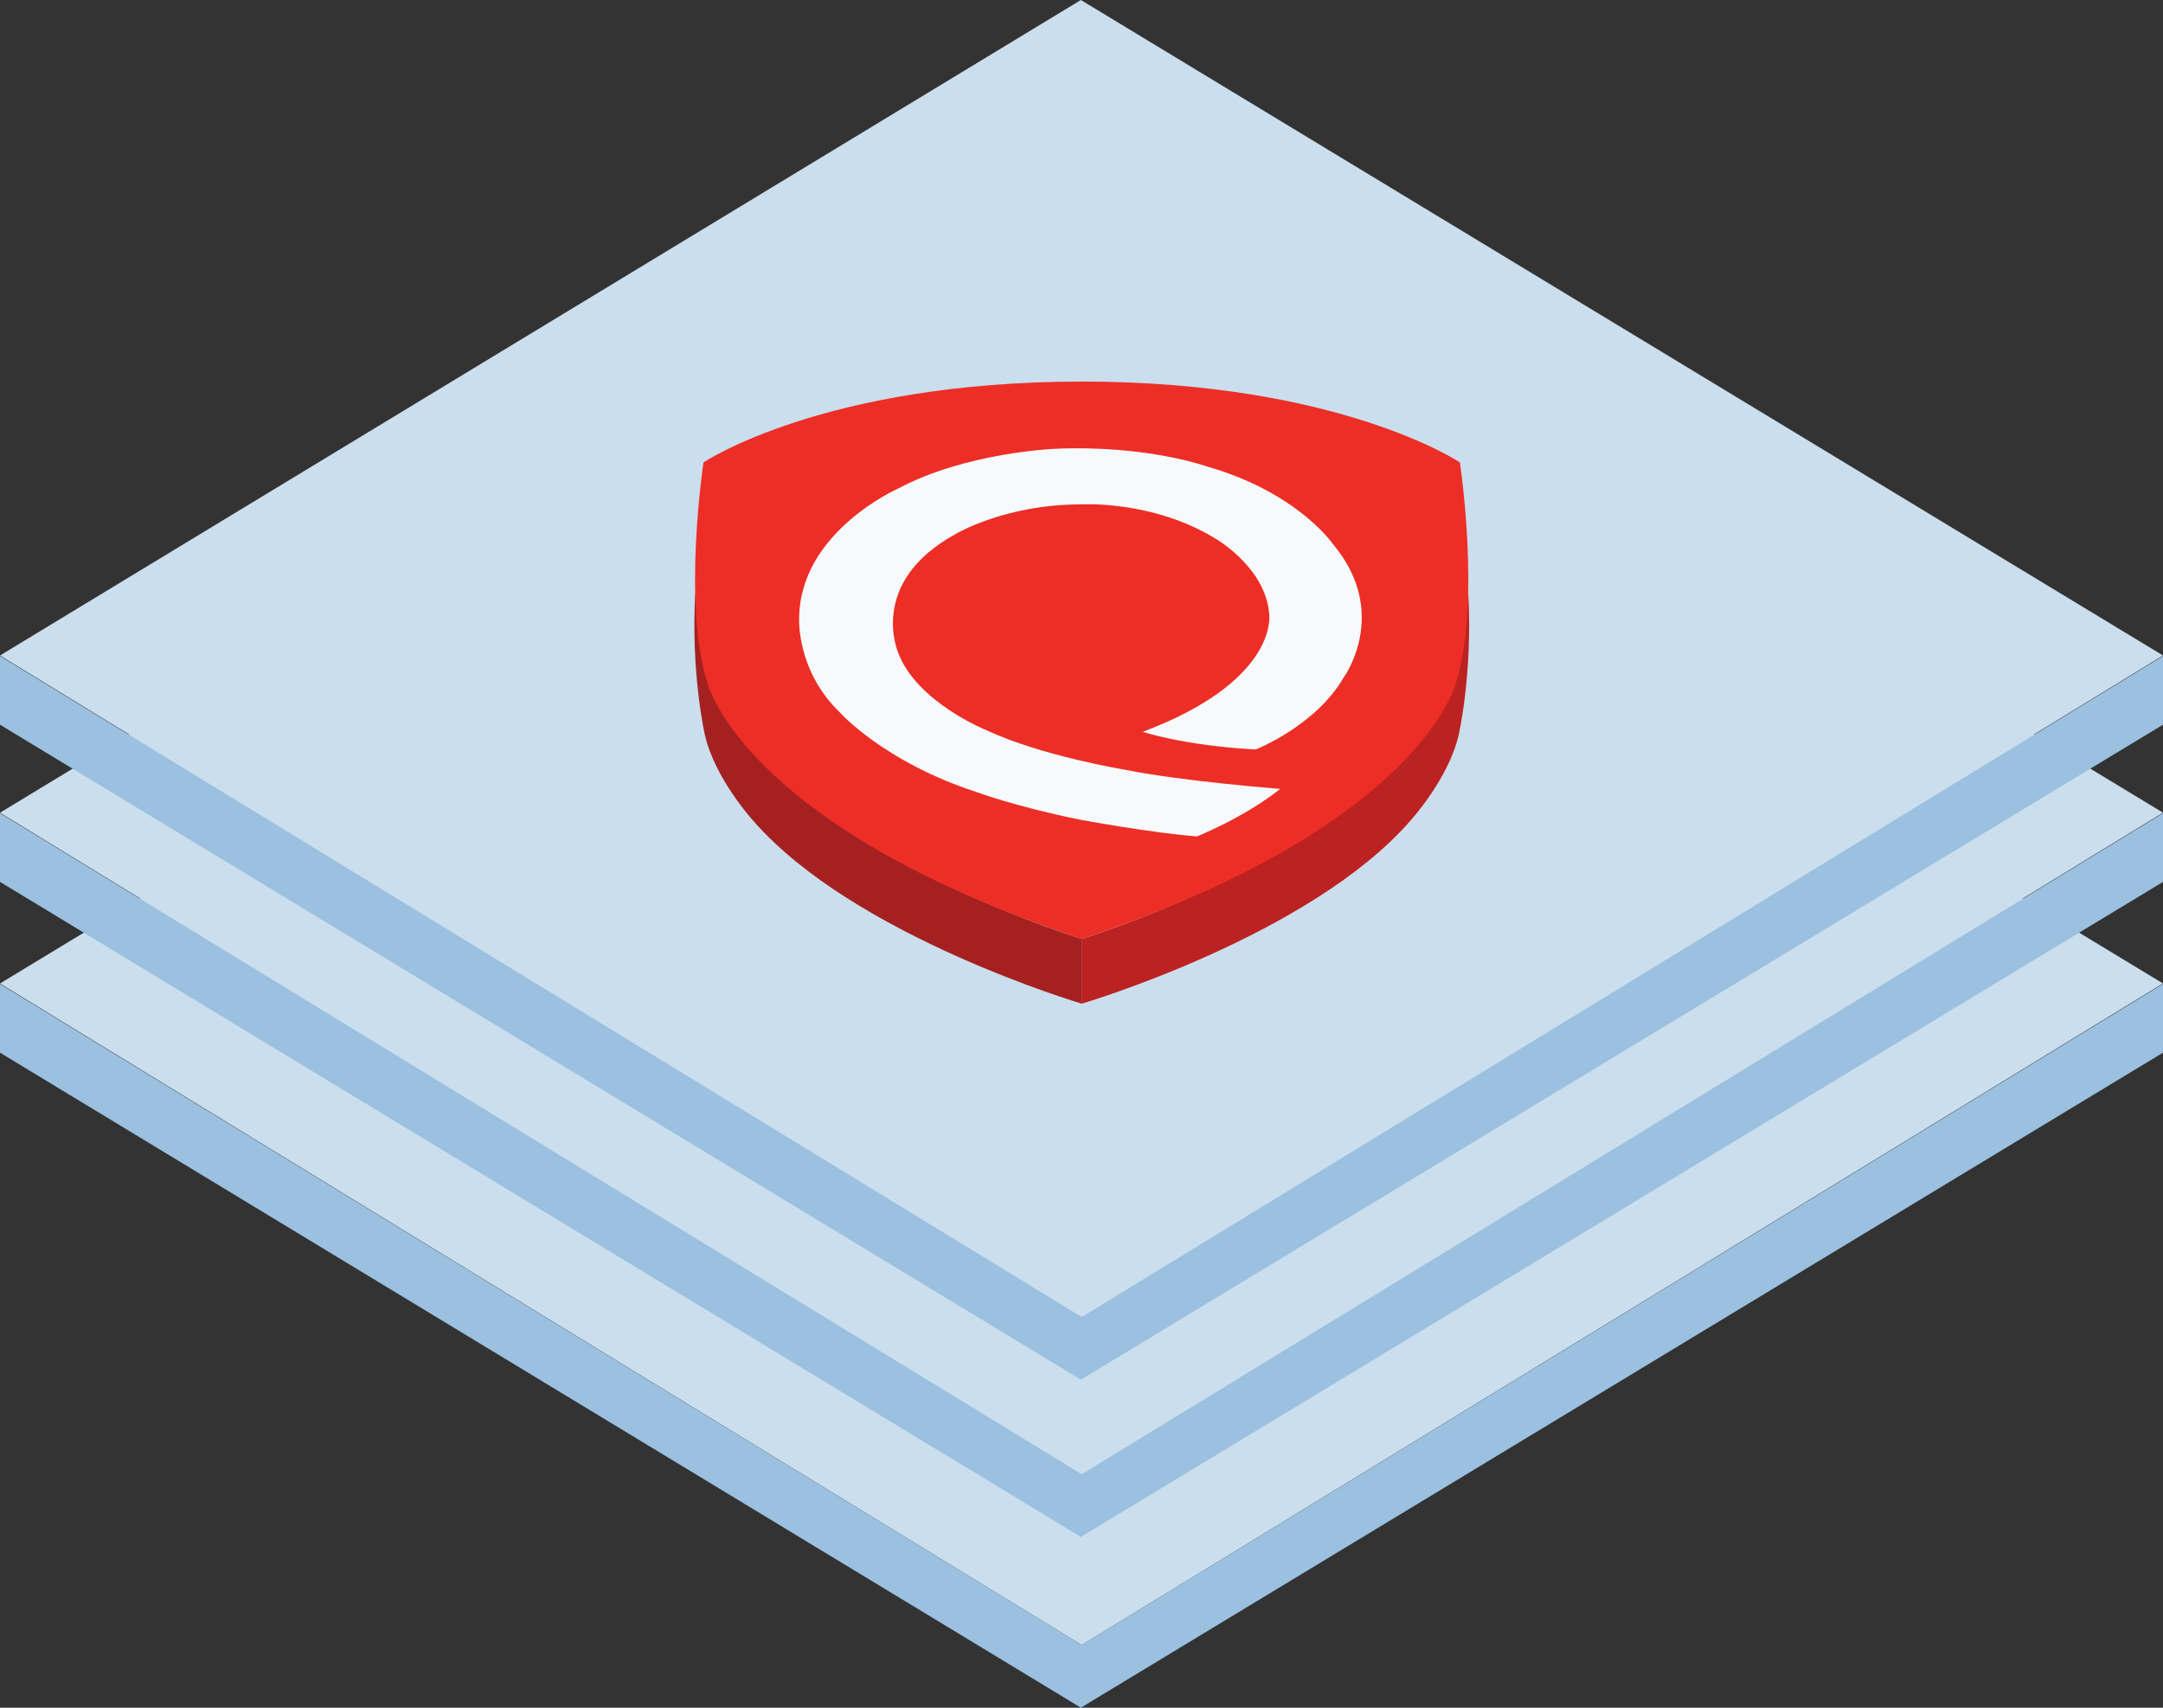 <svg xmlns="http://www.w3.org/2000/svg" fill="none" viewBox="0 0 76 60"><rect x="0" y="0" width="76" height="60" fill="#333333" stroke="none"/><clipPath id="a"><path d="M0 0h76v60H0z"/></clipPath><g clip-path="url(#a)"><path fill="#cbdeed" d="m0 34.554 37.978-23.03L76 34.553 38.007 57.797z"/><path fill="#9bc0e0" d="M0 34.57v2.415l37.978 23.013L76 36.985V34.57L38.007 57.796z"/><path fill="#cbdeed" d="m0 28.554 37.978-23.03L76 28.553 38.007 51.798z"/><path fill="#9bc0e0" d="M0 28.57v2.415l37.978 23.013L76 30.985V28.57L38.007 51.796z"/><path fill="#cbdeed" d="M0 23.03 37.978 0 76 23.03 38.007 46.275z"/><path fill="#9bc0e0" d="M0 23.047v2.415l37.978 23.012L76 25.462v-2.415L38.007 46.273z"/><path fill="#bc2222" d="M38.008 32.992v2.272s8.005-2.361 11.547-6.428c0 0 1.346-1.473 1.698-3.018 0 0 .497-2.149.336-4.99 0 0-.439 4.404-3.073 6.517 0 0-3.234 3.267-10.508 5.647z"/><path fill="#a52121" d="M38.012 32.992v2.272s-8.006-2.361-11.547-6.428c0 0-1.347-1.473-1.698-3.018 0 0-.498-2.149-.337-4.99 0 0 .44 4.404 3.074 6.517 0 0 3.22 3.267 10.508 5.647z"/><path fill="#ed2e26" d="M38.006 13.406c9.06 0 13.29 2.841 13.29 2.841s.745 4.954-.133 7.724c0 0-1.185 5.043-13.157 9.02-11.971-3.977-13.157-9.02-13.157-9.02-.878-2.77-.131-7.724-.131-7.724s4.215-2.84 13.288-2.84z"/><path fill="#f7fafc" d="M40.153 25.711s1.405.48 3.966.622c0 0 2.093-.817 3.088-2.522 0 0 1.668-2.272-.38-4.705 0 0-1.244-1.811-4.42-2.717 0 0-2.122-.763-5.342-.621 0 0-3.132.124-5.517 1.402 0 0-3.469 1.528-3.469 4.582 0 0-.088 1.81 1.42 3.267 0 0 1.536 1.74 4.8 2.805 0 0 1.376.515 3.659.977 0 0 2.502.462 4.098.586 0 0 1.653-.657 2.927-1.67 0 0-3.44-.265-5.46-.674 0 0-2.926-.48-4.858-1.385 0 0-2.444-.977-3.103-2.717 0 0-1.097-2.468 2.005-4.173 0 0 1.727-1.047 4.42-1.047 0 0 2.503-.16 4.727 1.207 0 0 1.888 1.083 1.888 2.824-.03 0 .176 2.22-4.449 3.96z"/></g></svg>